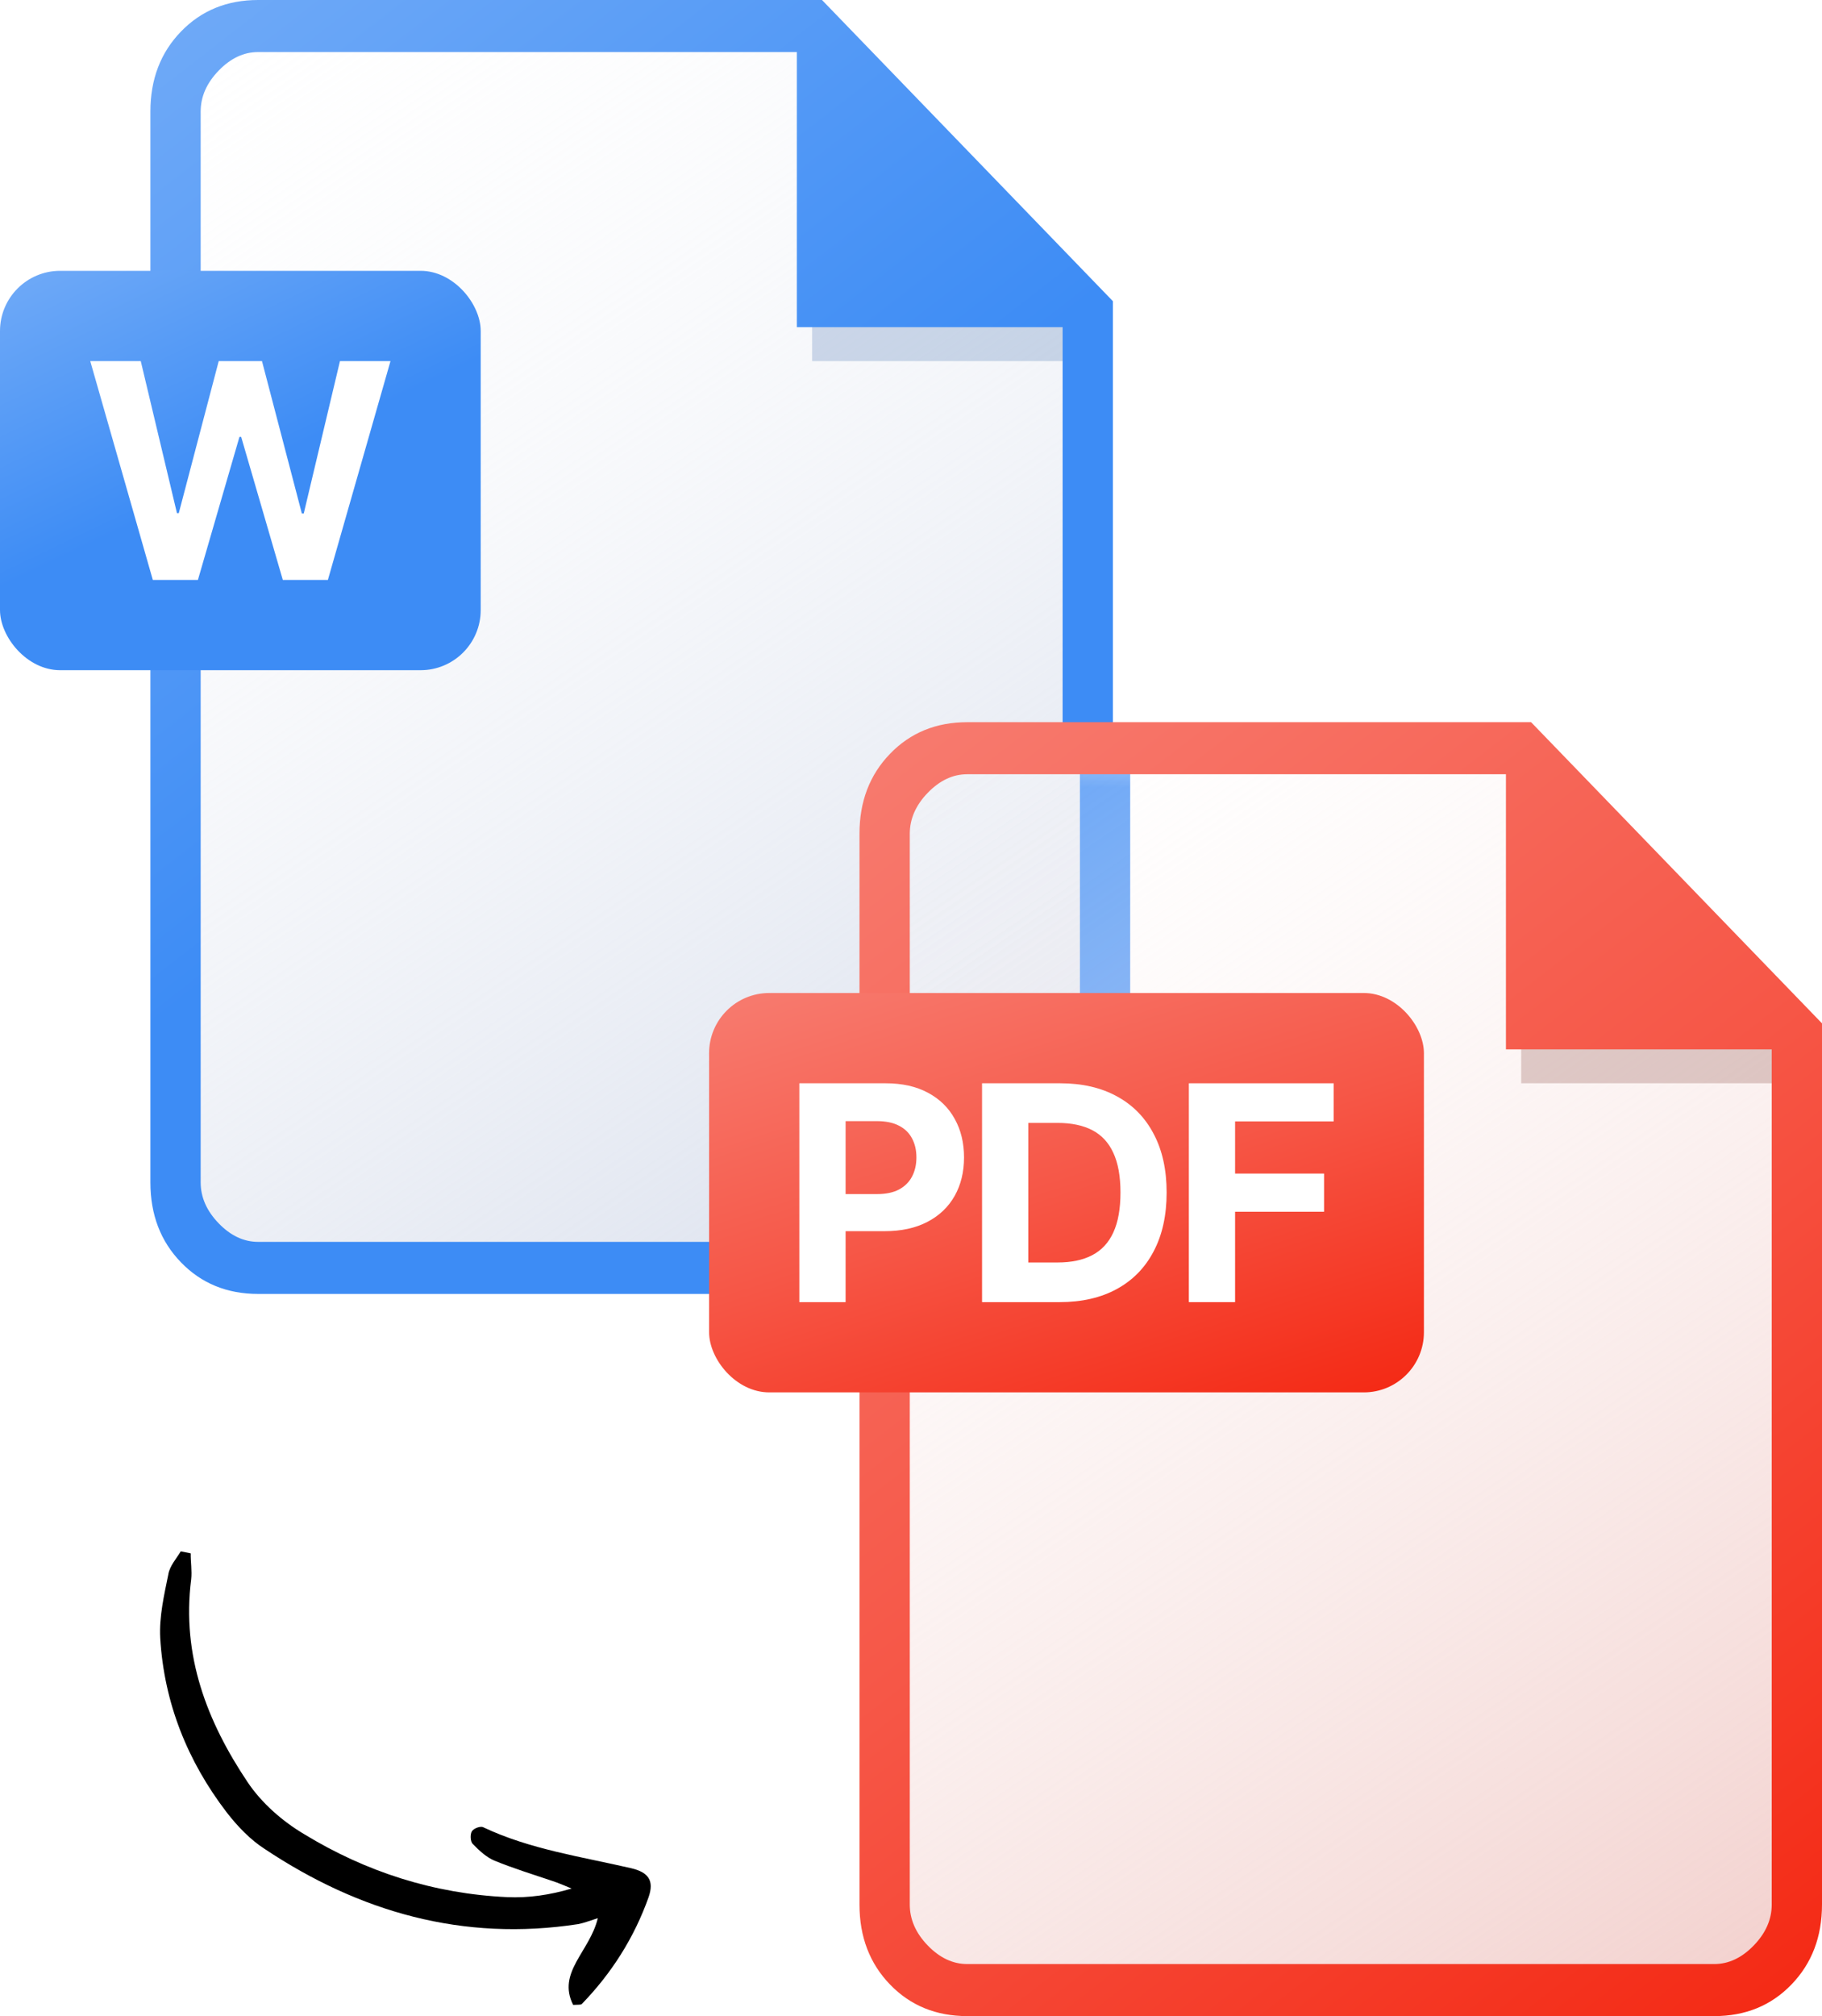 <svg width="66" height="73" viewBox="0 0 66 73" fill="none" xmlns="http://www.w3.org/2000/svg">
<path d="M6.537 3.269C6.537 2.065 7.513 1.09 8.716 1.09H28.439C29.062 1.09 29.654 1.356 30.068 1.821L33.776 5.993L38.657 11.362C39.022 11.763 39.224 12.285 39.224 12.828V43.582C39.224 44.786 38.248 45.761 37.045 45.761H8.716C7.513 45.761 6.537 44.786 6.537 43.582V3.269Z" fill="url(#paint0_linear_411_6292)"/>
<path opacity="0.2" d="M29.418 13.075V9.806H37.045L39.224 10.896V13.075H29.418Z" fill="#164F9E"/>
<path d="M6.554 45.706C7.291 46.469 8.223 46.851 9.351 46.851H31.597V44.966H9.351C8.83 44.966 8.353 44.742 7.92 44.293C7.486 43.844 7.269 43.35 7.269 42.812V4.039C7.269 3.5 7.486 3.007 7.92 2.558C8.353 2.109 8.83 1.885 9.351 1.885H28.865V11.847H38.492V27.239H40.313V10.905L29.776 0H9.351C8.223 0 7.291 0.381 6.554 1.144C5.816 1.907 5.448 2.872 5.448 4.039V42.812C5.448 43.979 5.816 44.944 6.554 45.706Z" fill="url(#paint1_linear_411_6292)"/>
<rect y="9.806" width="17.413" height="14.461" rx="2.179" fill="url(#paint2_linear_411_6292)"/>
<path d="M5.536 20.999L3.269 13.075H5.099L6.41 18.58H6.476L7.923 13.075H9.49L10.934 18.592H11.003L12.315 13.075H14.145L11.877 20.999H10.245L8.736 15.818H8.674L7.169 20.999H5.536Z" fill="white"/>
<mask id="mask0_411_6292" style="mask-type:alpha" maskUnits="userSpaceOnUse" x="32" y="27" width="33" height="45">
<path d="M32.224 29.418C32.224 28.214 33.2 27.239 34.403 27.239H54.126C54.748 27.239 55.341 27.505 55.755 27.97L59.463 32.142L64.344 37.511C64.708 37.912 64.91 38.435 64.91 38.977V69.731C64.91 70.935 63.935 71.91 62.731 71.91H34.403C33.2 71.91 32.224 70.935 32.224 69.731V29.418Z" fill="white"/>
</mask>
<g mask="url(#mask0_411_6292)">
<g filter="url(#filter0_f_411_6292)">
<path d="M9.977 46.851C8.85 46.851 7.918 46.469 7.18 45.706C6.443 44.944 6.075 43.979 6.075 42.812V4.039C6.075 2.872 6.443 1.907 7.18 1.144C7.918 0.381 8.85 0 9.977 0H30.402L40.94 10.905V42.812C40.94 43.979 40.572 44.944 39.834 45.706C39.097 46.469 38.165 46.851 37.037 46.851H9.977ZM29.492 11.847V1.885H9.977C9.457 1.885 8.98 2.109 8.546 2.558C8.113 3.007 7.896 3.5 7.896 4.039V42.812C7.896 43.35 8.113 43.844 8.546 44.293C8.98 44.742 9.457 44.966 9.977 44.966H37.037C37.558 44.966 38.035 44.742 38.468 44.293C38.902 43.844 39.119 43.35 39.119 42.812V11.847H29.492Z" fill="url(#paint3_linear_411_6292)"/>
</g>
</g>
<path d="M32.224 29.418C32.224 28.214 33.2 27.239 34.403 27.239H54.126C54.748 27.239 55.341 27.505 55.755 27.97L59.463 32.142L64.344 37.511C64.708 37.912 64.91 38.435 64.91 38.977V69.731C64.91 70.935 63.935 71.91 62.731 71.91H34.403C33.2 71.91 32.224 70.935 32.224 69.731V29.418Z" fill="url(#paint4_linear_411_6292)"/>
<path opacity="0.2" d="M55.104 39.224V35.955H62.731L64.91 37.045V39.224H55.104Z" fill="#67160E"/>
<path d="M35.037 73C33.91 73 32.977 72.619 32.24 71.856C31.503 71.093 31.134 70.128 31.134 68.961V30.188C31.134 29.021 31.503 28.056 32.24 27.294C32.977 26.531 33.91 26.149 35.037 26.149H55.462L66 37.054V68.961C66 70.128 65.631 71.093 64.894 71.856C64.157 72.619 63.225 73 62.097 73H35.037ZM54.551 37.997V28.034H35.037C34.517 28.034 34.04 28.258 33.606 28.707C33.172 29.156 32.956 29.65 32.956 30.188V68.961C32.956 69.5 33.172 69.993 33.606 70.442C34.04 70.891 34.517 71.115 35.037 71.115H62.097C62.617 71.115 63.094 70.891 63.528 70.442C63.962 69.993 64.179 69.5 64.179 68.961V37.997H54.551Z" fill="url(#paint5_linear_411_6292)"/>
<rect x="25.686" y="35.955" width="25.894" height="14.461" rx="2.179" fill="url(#paint6_linear_411_6292)"/>
<path d="M28.955 47.148V39.224H32.081C32.682 39.224 33.194 39.339 33.617 39.568C34.041 39.795 34.363 40.111 34.585 40.516C34.809 40.919 34.921 41.383 34.921 41.909C34.921 42.435 34.808 42.9 34.581 43.302C34.354 43.704 34.025 44.018 33.594 44.242C33.166 44.467 32.648 44.579 32.039 44.579H30.046V43.236H31.768C32.09 43.236 32.356 43.181 32.565 43.07C32.777 42.956 32.934 42.8 33.037 42.602C33.143 42.4 33.196 42.17 33.196 41.909C33.196 41.646 33.143 41.416 33.037 41.22C32.934 41.022 32.777 40.868 32.565 40.76C32.354 40.649 32.085 40.594 31.76 40.594H30.631V47.148H28.955Z" fill="white"/>
<path d="M38.383 47.148H35.574V39.224H38.406C39.203 39.224 39.889 39.383 40.464 39.7C41.04 40.014 41.482 40.467 41.791 41.058C42.104 41.648 42.26 42.355 42.26 43.178C42.26 44.004 42.104 44.713 41.791 45.306C41.482 45.899 41.037 46.355 40.457 46.672C39.879 46.989 39.188 47.148 38.383 47.148ZM37.249 45.712H38.313C38.808 45.712 39.225 45.625 39.563 45.449C39.903 45.271 40.159 44.997 40.329 44.625C40.502 44.251 40.588 43.769 40.588 43.178C40.588 42.593 40.502 42.114 40.329 41.743C40.159 41.371 39.905 41.098 39.567 40.922C39.229 40.747 38.812 40.659 38.317 40.659H37.249V45.712Z" fill="white"/>
<path d="M43.065 47.148V39.224H48.312V40.605H44.74V42.493H47.963V43.875H44.74V47.148H43.065Z" fill="white"/>
<path d="M6.908 56.244C6.904 56.558 6.959 56.87 6.925 57.185C6.572 59.953 7.505 62.343 8.968 64.527C9.472 65.28 10.227 65.944 11.02 66.413C13.262 67.781 15.724 68.57 18.372 68.692C19.135 68.728 19.923 68.614 20.707 68.381C20.48 68.287 20.237 68.18 19.995 68.102C19.3 67.868 18.591 67.649 17.909 67.37C17.621 67.249 17.359 67.008 17.126 66.766C17.034 66.681 17.025 66.412 17.096 66.304C17.167 66.196 17.418 66.108 17.509 66.164C19.195 66.961 21.056 67.227 22.863 67.645C23.495 67.793 23.7 68.097 23.496 68.69C22.978 70.151 22.156 71.448 21.074 72.563C21.045 72.594 20.94 72.585 20.761 72.594C20.168 71.412 21.367 70.665 21.655 69.454C21.374 69.543 21.153 69.629 20.945 69.669C16.769 70.311 13.013 69.228 9.589 66.948C9.069 66.615 8.605 66.13 8.214 65.626C6.791 63.769 5.943 61.659 5.803 59.304C5.762 58.544 5.944 57.757 6.098 57.002C6.147 56.701 6.392 56.434 6.547 56.172C6.668 56.196 6.788 56.22 6.908 56.244Z" fill="black"/>
<defs>
<filter id="filter0_f_411_6292" x="2.806" y="-3.269" width="41.403" height="53.388" filterUnits="userSpaceOnUse" color-interpolation-filters="sRGB">
<feFlood flood-opacity="0" result="BackgroundImageFix"/>
<feBlend mode="normal" in="SourceGraphic" in2="BackgroundImageFix" result="shape"/>
<feGaussianBlur stdDeviation="1.634" result="effect1_foregroundBlur_411_6292"/>
</filter>
<linearGradient id="paint0_linear_411_6292" x1="7.082" y1="0.545" x2="37.59" y2="45.216" gradientUnits="userSpaceOnUse">
<stop stop-color="white" stop-opacity="0.2"/>
<stop offset="1" stop-color="#DAE0ED"/>
</linearGradient>
<linearGradient id="paint1_linear_411_6292" x1="11.505" y1="-3.05" x2="45.699" y2="41.023" gradientUnits="userSpaceOnUse">
<stop stop-color="#6EA9F7"/>
<stop offset="0.505" stop-color="#3D8CF5"/>
<stop offset="1" stop-color="#3D8CF5"/>
</linearGradient>
<linearGradient id="paint2_linear_411_6292" x1="3.025" y1="8.864" x2="11.521" y2="26.584" gradientUnits="userSpaceOnUse">
<stop stop-color="#6EA9F7"/>
<stop offset="0.505" stop-color="#3D8CF5"/>
<stop offset="1" stop-color="#3D8CF5"/>
</linearGradient>
<linearGradient id="paint3_linear_411_6292" x1="12.132" y1="-3.05" x2="46.326" y2="41.023" gradientUnits="userSpaceOnUse">
<stop stop-color="#6EA9F7"/>
<stop offset="0.505" stop-color="#3D8CF5"/>
<stop offset="1" stop-color="#3D8CF5"/>
</linearGradient>
<linearGradient id="paint4_linear_411_6292" x1="32.769" y1="26.694" x2="63.276" y2="71.366" gradientUnits="userSpaceOnUse">
<stop stop-color="white" stop-opacity="0.2"/>
<stop offset="1" stop-color="#F3D2CF"/>
</linearGradient>
<linearGradient id="paint5_linear_411_6292" x1="37.191" y1="23.099" x2="71.386" y2="67.172" gradientUnits="userSpaceOnUse">
<stop stop-color="#F77A6E"/>
<stop offset="0.495" stop-color="#F65646"/>
<stop offset="1" stop-color="#F42A15"/>
</linearGradient>
<linearGradient id="paint6_linear_411_6292" x1="30.185" y1="35.014" x2="36.55" y2="54.754" gradientUnits="userSpaceOnUse">
<stop stop-color="#F77A6E"/>
<stop offset="0.495" stop-color="#F65646"/>
<stop offset="1" stop-color="#F42A15"/>
</linearGradient>
</defs>
</svg>
